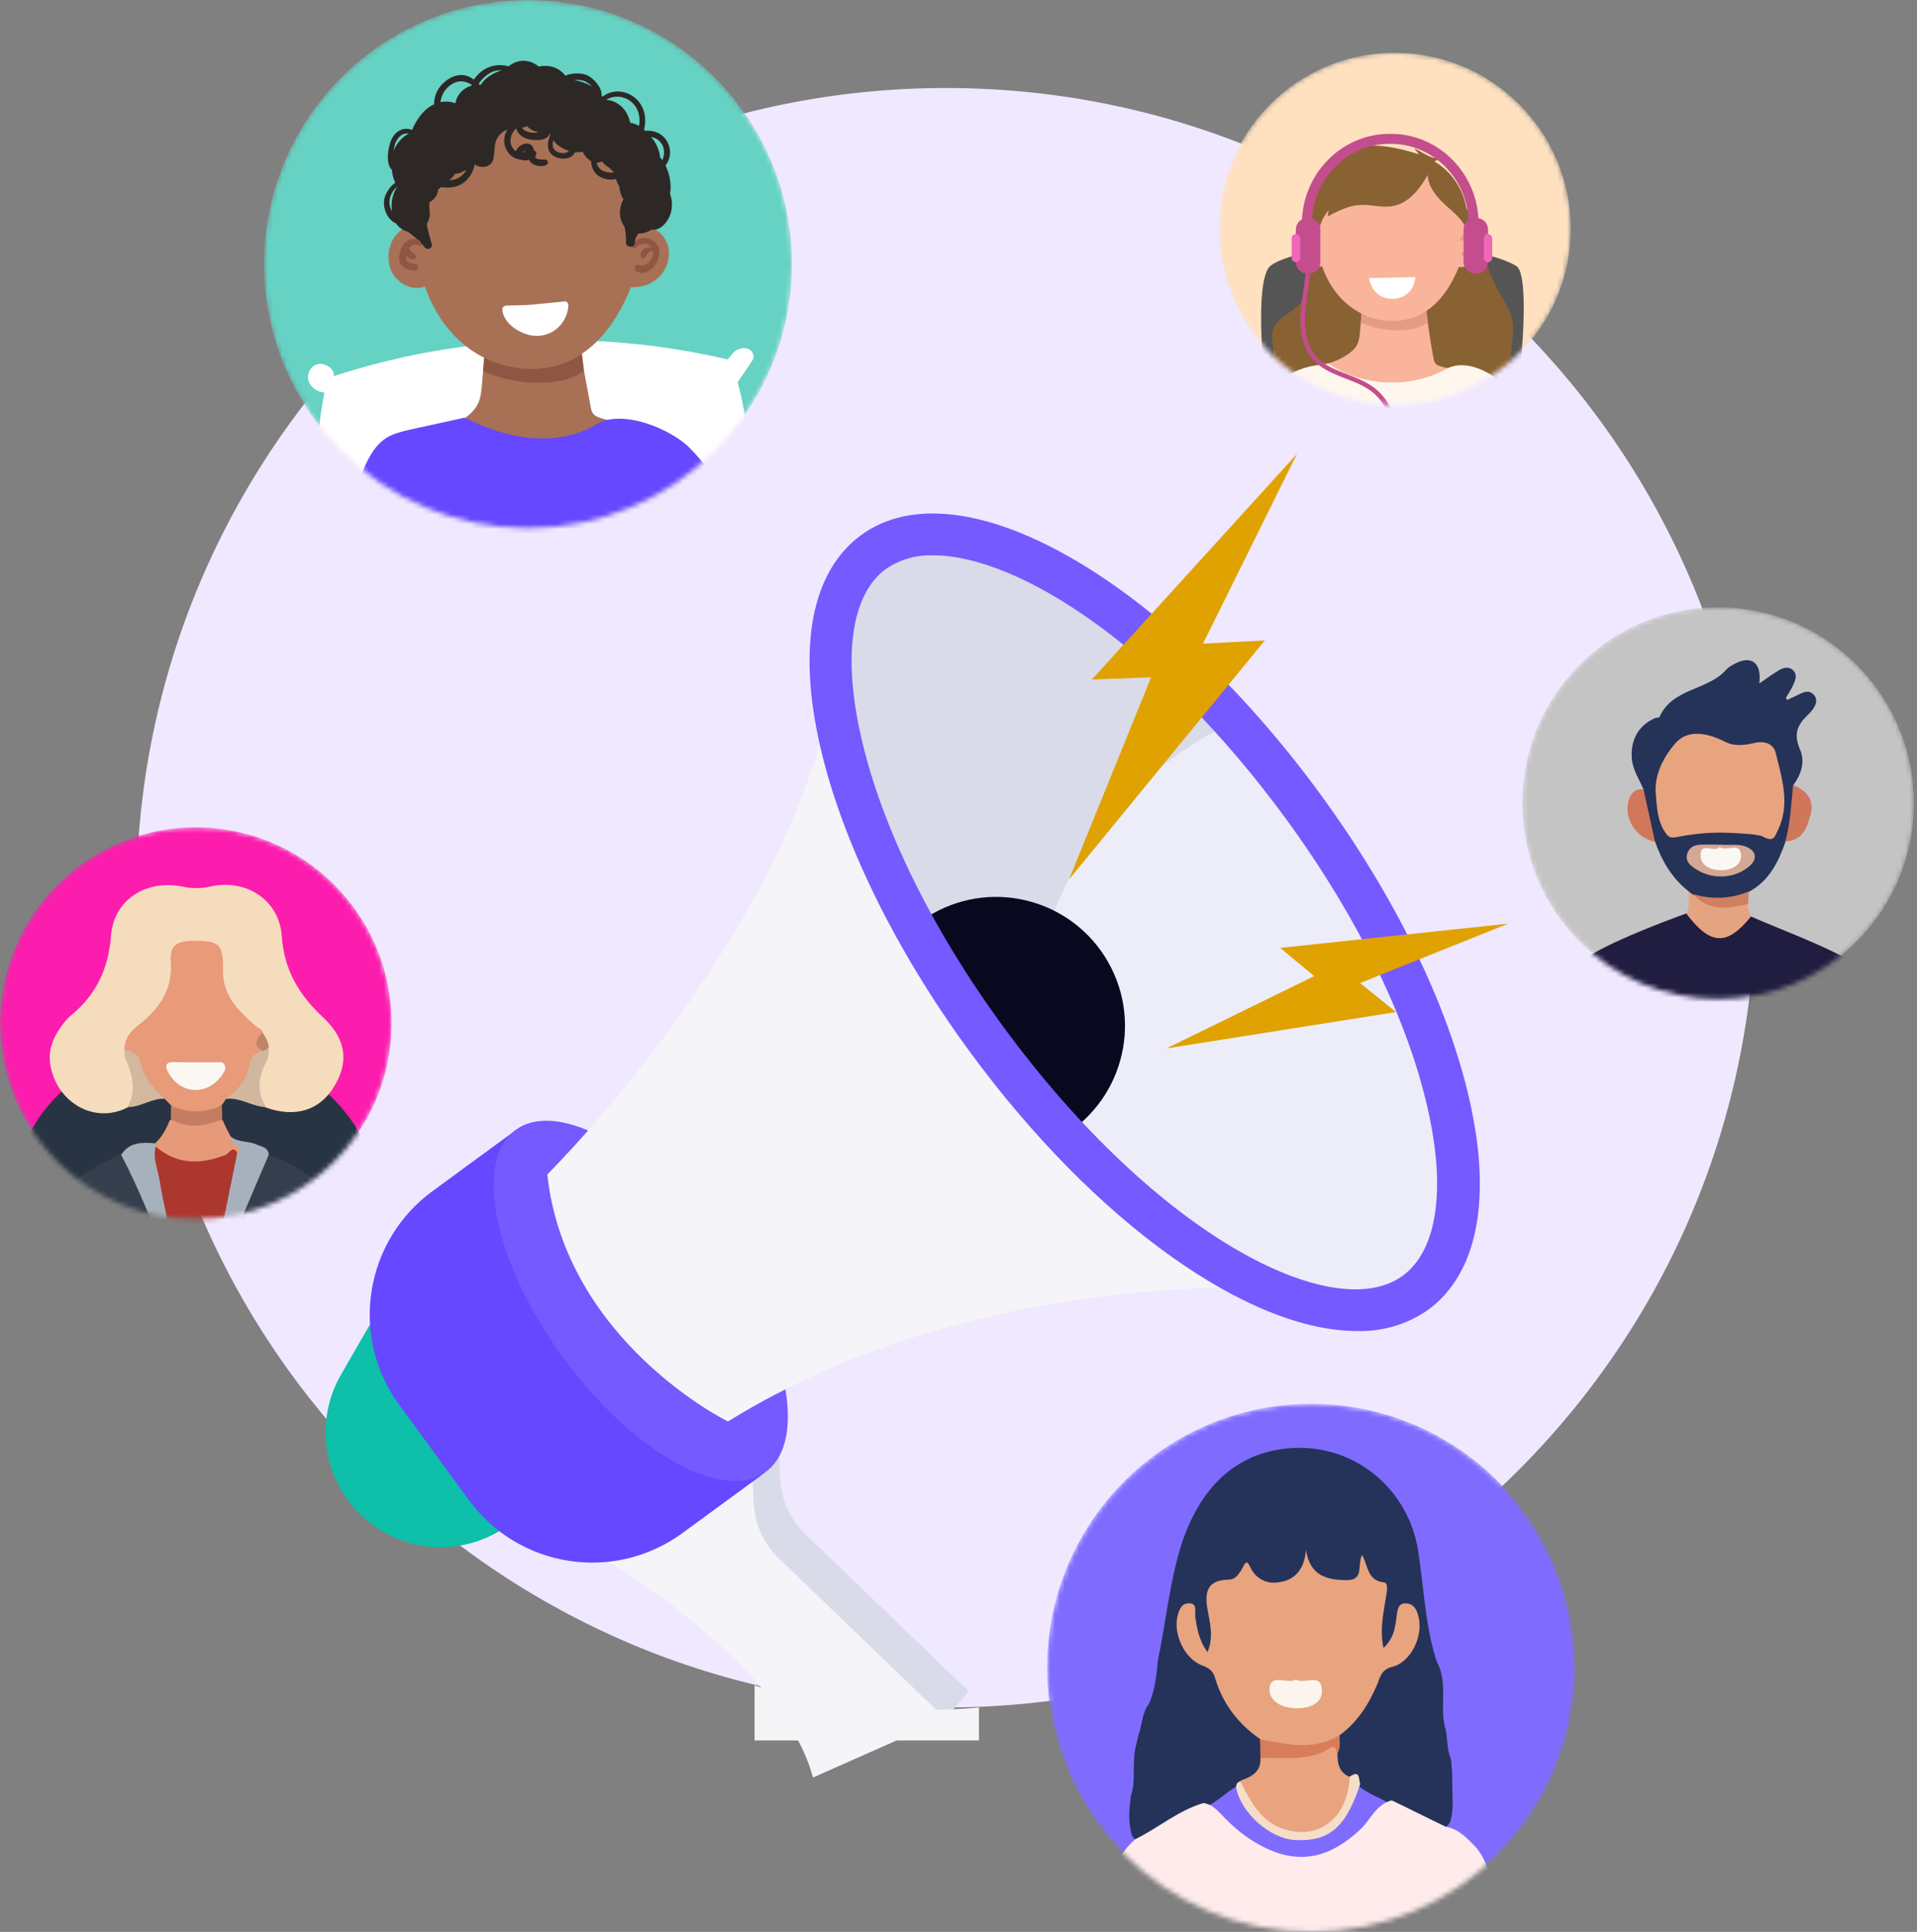 <svg width="397" height="400" viewBox="0 0 397 400" fill="none" xmlns="http://www.w3.org/2000/svg">
    <rect x="0" y="0" width="397" height="400" fill="#808080" stroke="none"/>
    <path d="M28.246 185.877C28.246 93.284 103.307 18.223 195.9 18.223C288.492 18.223 363.553 93.284 363.553 185.877C363.553 278.47 288.492 353.531 195.9 353.531C103.307 353.531 28.246 278.47 28.246 185.877Z" fill="#F0E8FF"/>
    <path d="M161.569 306.259L160.745 291.048L127.047 315.722C127.047 315.722 167.207 338.09 173.833 363.075L187.286 355.35L195.816 355.863L200.593 350.17L166.822 317.681C163.692 314.673 161.815 310.593 161.569 306.259Z" fill="#D9DBE8"/>
    <path d="M204.241 214.936C173.242 172.582 162.807 127.492 180.934 114.226C199.06 100.96 238.883 124.54 269.882 166.894C300.881 209.249 311.316 254.338 293.19 267.605C275.064 280.871 235.24 257.291 204.241 214.936Z" fill="#ECEDF9"/>
    <path fill-rule="evenodd" clip-rule="evenodd" d="M155.468 187.179C163.216 173.279 169.69 157.923 172.295 142.492C172.295 142.492 172.428 145.87 173.761 151.85C170.085 134.477 172.175 120.636 180.933 114.226C196.367 102.93 227.529 118.346 255.581 149.319C233.83 159.882 203.524 185.868 215.237 247.064C215.237 247.064 179.784 219.96 155.468 187.179Z" fill="#D9DBE8"/>
    <path d="M121.556 320.664C121.556 320.664 161.715 343.05 168.36 368.035L195.816 355.863L161.331 322.696C158.188 319.675 156.31 315.573 156.078 311.219L155.272 296.009L121.556 320.664Z" fill="#F4F4F9"/>
    <path d="M118.939 296.247L111.91 308.419C110.349 311.132 108.269 313.511 105.787 315.419C103.306 317.327 100.472 318.726 97.449 319.537C94.426 320.348 91.273 320.555 88.169 320.145C85.066 319.736 82.075 318.718 79.365 317.15C76.65 315.589 74.269 313.508 72.359 311.025C70.45 308.542 69.049 305.707 68.238 302.681C67.427 299.656 67.221 296.5 67.632 293.395C68.043 290.29 69.064 287.297 70.634 284.587L77.663 272.415L118.939 296.247Z" fill="#0EBFA9"/>
    <path d="M157.505 305.582L141.324 317.424C137.972 319.88 134.168 321.652 130.13 322.637C126.093 323.622 121.901 323.802 117.794 323.166C113.687 322.53 109.746 321.091 106.195 318.931C102.645 316.772 99.555 313.933 97.101 310.579L82.678 290.884C77.723 284.111 75.66 275.648 76.944 267.355C78.228 259.062 82.753 251.618 89.523 246.661L106.784 234.013C114.985 228.009 126.406 238.131 132.41 246.331L155.528 274.209C164.168 286.015 164.332 300.585 157.505 305.582Z" fill="#6548FF"/>
    <path d="M116.631 281.1C102.326 261.555 97.918 240.449 106.785 233.959C115.652 227.469 134.438 238.053 148.743 257.598C163.048 277.144 167.456 298.25 158.589 304.74C149.722 311.23 130.937 300.646 116.631 281.1Z" fill="#745AFF"/>
    <path d="M182.413 224.318C175.828 211.132 181.178 195.104 194.364 188.518C207.55 181.932 223.578 187.283 230.164 200.469C236.749 213.655 231.399 229.683 218.213 236.268C205.027 242.854 188.999 237.504 182.413 224.318Z" fill="#08091F"/>
    <path d="M113.338 243.165C113.338 243.165 163.729 193.231 172.295 142.492C172.295 142.492 174.73 204.012 262.425 266.74C262.425 266.74 201.435 262.951 150.77 294.306C150.806 294.38 117.127 277.814 113.338 243.165Z" fill="#F4F4F9"/>
    <path d="M280.966 275.581C286.248 275.757 291.443 274.215 295.774 271.188C306.043 263.665 309.045 248.052 304.213 227.259C299.692 207.673 288.746 185.36 273.407 164.402C240.459 119.411 198.726 95.872 178.335 110.79C168.067 118.313 165.083 133.908 169.897 154.719C174.437 174.305 185.382 196.617 200.703 217.576C226.951 253.415 258.8 275.581 280.966 275.581ZM193.272 114.981C210.825 114.981 240.112 133.743 266.305 169.527C280.948 189.552 291.381 210.73 295.591 229.199C299.527 246.167 297.66 258.888 290.503 264.141C276.354 274.483 239.691 256.179 207.659 212.414C193.015 192.389 182.582 171.211 178.372 152.743C174.455 135.775 176.304 123.053 183.461 117.8C186.346 115.837 189.784 114.849 193.272 114.981Z" fill="#745AFF"/>
    <path d="M202.734 353.531C183.417 355.353 163.705 351.253 156.264 348.975V360.364H202.734V353.531Z" fill="#F4F3F6"/>
    <mask id="mask0_40_74" style="mask-type:alpha" maskUnits="userSpaceOnUse" x="252" y="10" width="74" height="74">
        <circle cx="288.838" cy="47.38" r="36.447" fill="#D9D9D9"/>
    </mask>
    <g mask="url(#mask0_40_74)">
        <circle cx="288.838" cy="47.38" r="36.447" fill="white"/>
        <circle cx="288.838" cy="47.38" r="36.447" fill="#FF9629" fill-opacity="0.3"/>
        <path d="M263.827 96.793C263.827 96.793 258.313 58.597 263.178 54.98C270.139 49.79 304.019 49.217 313.849 54.98C318.339 56.651 312.551 96.793 312.551 96.793H263.827Z" fill="#565556"/>
        <path d="M272.409 45.375C270.388 47.57 270.513 50.938 270.837 53.907C271.137 56.876 271.411 60.194 269.565 62.514C267.769 64.785 264.226 65.758 263.553 68.577C263.128 70.323 264.051 72.244 263.478 73.966C263.004 75.388 261.607 76.286 260.534 77.359C258.014 79.878 257.191 83.945 258.513 87.238C259.062 88.585 260.11 89.908 261.532 90.007C262.18 90.057 262.829 89.833 263.478 89.658C268.767 88.236 274.33 89.858 279.769 90.507C286.48 91.28 293.291 90.507 300.002 89.733C304.393 89.234 308.759 88.735 313.15 88.211C314.672 88.037 316.443 87.712 317.217 86.39C317.965 85.093 317.391 83.396 316.493 82.174C315.595 80.976 314.373 79.978 313.624 78.656C311.578 74.964 314.023 70.298 313.15 66.157C312.676 63.861 311.229 61.941 310.106 59.895C308.086 56.177 307.137 52.011 305.765 48.019C304.393 44.028 302.447 40.011 299.054 37.516C294.688 34.298 288.576 34.198 283.586 36.294C278.596 38.389 274.605 42.381 271.461 46.797" fill="#896233"/>
        <path d="M301.499 76.211C298.156 79.005 293.79 80.552 289.424 80.477C286.979 80.452 284.559 79.928 282.189 79.279C279.32 78.506 276.401 77.583 274.38 75.388C276.077 75.038 277.698 74.34 279.12 73.367C279.944 72.818 280.692 72.119 281.116 71.246C281.49 70.473 281.565 69.6 281.64 68.751C281.69 68.103 281.765 67.454 281.815 66.78C281.914 65.508 282.039 64.236 282.139 62.963C286.106 63.188 289.898 62.863 293.815 62.29C294.239 62.24 294.713 62.165 295.112 62.34V62.963C295.137 62.739 295.162 62.539 295.187 62.315C295.337 63.786 295.486 65.258 295.686 66.73C296.01 69.25 296.41 71.745 296.884 74.24C296.958 74.589 297.008 74.939 297.233 75.213C297.482 75.562 297.906 75.712 298.306 75.837C299.328 76.211 300.426 76.311 301.499 76.211Z" fill="#F9B49B"/>
        <path d="M295.66 66.755C295.087 67.155 294.463 67.504 293.814 67.728C292.691 68.153 291.519 68.302 290.321 68.377C287.402 68.527 284.483 67.953 281.814 66.78C281.914 65.508 282.039 64.236 282.138 62.963C286.105 63.188 289.897 62.863 293.814 62.29C294.238 62.24 294.712 62.165 295.112 62.34V62.963C295.136 62.739 295.161 62.539 295.186 62.315C295.311 63.812 295.486 65.283 295.66 66.755Z" fill="#E59B85"/>
        <path d="M303.695 46.223C303.52 42.805 302.098 39.387 299.828 36.817C297.233 33.848 293.69 31.877 289.749 31.428C288.302 31.279 286.73 31.304 285.158 31.528C281.59 31.428 278.397 33.2 276.177 35.994C273.707 39.112 272.634 43.279 272.559 47.196C272.409 54.456 275.678 62.215 282.688 65.258C286.081 66.73 290.148 66.93 293.541 65.408C296.934 63.886 299.354 60.942 301.025 57.674C302.847 54.206 303.894 50.165 303.695 46.223Z" fill="#F9B49B"/>
        <path d="M274.179 51.636C274.129 51.611 274.055 51.587 273.98 51.537C273.98 51.312 273.93 51.088 273.855 50.838C273.78 50.688 273.755 50.589 273.73 50.564C273.73 50.589 273.755 50.589 273.755 50.614C273.755 50.589 273.755 50.564 273.73 50.564C274.03 50.589 274.329 50.439 274.529 50.239C275.751 49.142 274.554 47.32 273.331 46.871C271.734 46.322 270.038 47.37 269.339 48.792C268.666 50.14 268.591 51.836 269.314 53.208C270.088 54.68 272.084 55.728 273.73 55.129C275.227 54.605 275.726 52.51 274.179 51.636Z" fill="#F9B49B"/>
        <path d="M307.336 49.84C306.987 48.119 305.265 46.622 303.444 47.096C302.247 47.395 300.276 49.366 301.773 50.464C301.922 50.564 302.047 50.614 302.147 50.639C302.147 50.663 302.147 50.663 302.122 50.688C301.448 50.614 300.75 50.838 300.301 51.287C299.402 52.185 299.577 53.383 300.301 54.306C301.423 55.728 303.743 55.429 305.141 54.605C306.762 53.657 307.71 51.711 307.336 49.84Z" fill="#F9B49B"/>
        <path d="M305.989 49.94C305.54 48.293 303.021 47.844 302.347 49.566C302.247 49.84 302.621 49.965 302.796 49.815C303.22 49.466 303.669 49.142 304.268 49.291C304.567 49.366 304.842 49.566 304.992 49.815C304.667 49.715 304.318 49.765 304.019 49.94C303.669 50.164 303.32 50.614 303.495 51.038C303.594 51.337 303.944 51.362 304.143 51.112C304.293 50.913 304.318 50.713 304.493 50.539C304.667 50.389 304.867 50.314 305.091 50.289C305.116 50.289 305.141 50.264 305.166 50.264C305.166 50.289 305.191 50.314 305.191 50.364C305.266 51.387 304.218 52.584 303.195 52.185C302.696 51.986 302.397 52.759 302.846 53.034C304.592 54.131 306.439 51.537 305.989 49.94Z" fill="#E59B85"/>
        <path d="M271.835 48.693C271.161 48.892 270.712 49.491 270.488 50.14C270.263 50.788 270.114 51.637 270.563 52.235C270.987 52.784 271.735 52.984 272.409 52.984C272.908 52.984 273.057 52.185 272.534 52.086C272.209 52.036 271.885 52.011 271.586 51.861C271.186 51.662 271.186 51.262 271.261 50.888C271.511 51.237 271.885 51.512 272.334 51.412C272.608 51.362 272.658 51.013 272.484 50.813C272.309 50.614 272.06 50.514 271.885 50.314C271.76 50.19 271.685 50.04 271.635 49.89C271.935 49.466 272.409 49.267 273.008 49.541C273.257 49.641 273.532 49.416 273.382 49.167C273.082 48.618 272.409 48.518 271.835 48.693Z" fill="#E59B85"/>
        <path d="M303.769 47.595C304.168 44.826 303.719 41.932 302.522 39.412C301.299 36.892 299.478 34.846 297.058 33.424C297.507 33.175 297.956 32.925 298.405 32.701C297.183 33.025 295.96 32.377 294.862 31.778C294.239 31.428 293.59 31.079 292.966 30.73C292.941 31.004 293.79 31.653 293.765 31.927C290.821 30.979 286.854 29.981 283.785 30.181C280.717 30.381 277.623 31.453 275.403 33.599C275.128 33.848 274.879 34.148 274.829 34.522C274.779 34.896 275.078 35.295 275.428 35.245C272.583 38.439 271.037 42.905 271.236 47.171C271.511 46.921 271.91 46.847 272.259 46.897C272.234 48.044 272.484 49.017 272.983 50.04C272.833 47.695 273.631 45.3 275.153 43.504C275.078 43.928 275.028 44.377 274.954 44.801C277.074 43.703 279.295 42.555 281.69 42.431C283.985 42.306 286.28 43.104 288.525 42.655C290.147 42.356 291.594 41.408 292.767 40.235C293.939 39.063 294.837 37.666 295.661 36.243C295.81 38.663 297.382 40.634 299.154 42.281C300.95 43.928 302.871 45.35 303.769 47.595Z" fill="#896233"/>
        <path d="M271.087 56.651H270.712C269.415 56.651 268.367 55.604 268.367 54.306V47.495C268.367 46.198 269.415 45.15 270.712 45.15H271.087C272.384 45.15 273.432 46.198 273.432 47.495V54.306C273.432 55.604 272.384 56.651 271.087 56.651Z" fill="#C44D8E"/>
        <path d="M268.367 54.281C267.893 54.281 267.494 53.882 267.494 53.408V49.341C267.494 48.867 267.893 48.468 268.367 48.468C268.841 48.468 269.241 48.867 269.241 49.341V53.408C269.241 53.882 268.866 54.281 268.367 54.281Z" fill="#F266BA"/>
        <path d="M305.441 56.651H305.815C307.112 56.651 308.16 55.604 308.16 54.306V47.495C308.16 46.198 307.112 45.15 305.815 45.15H305.441C304.143 45.15 303.095 46.198 303.095 47.495V54.306C303.095 55.604 304.168 56.651 305.441 56.651Z" fill="#C44D8E"/>
        <path d="M308.16 54.281C308.634 54.281 309.033 53.882 309.033 53.408V49.341C309.033 48.867 308.634 48.468 308.16 48.468C307.686 48.468 307.287 48.867 307.287 49.341V53.408C307.287 53.882 307.686 54.281 308.16 54.281Z" fill="#F266BA"/>
        <path d="M306.214 46.347H304.143C304.143 37.216 296.908 29.782 288.052 29.782H287.777C278.896 29.782 271.685 37.216 271.685 46.347H269.615C269.615 36.069 277.773 27.711 287.802 27.711H288.077C298.056 27.711 306.214 36.069 306.214 46.347Z" fill="#C44D8E"/>
        <path d="M293.116 57.375C289.923 57.45 286.704 57.525 283.511 57.575C283.76 59.171 284.683 60.693 286.13 61.392C287.577 62.09 289.374 62.04 290.796 61.267C292.218 60.468 292.966 58.972 293.116 57.375Z" fill="white"/>
        <path d="M259.062 98.34C260.284 94.772 260.534 90.93 261.382 87.238C262.23 83.546 263.827 79.778 266.97 77.658C269.34 76.061 272.259 75.587 275.104 75.313C282.289 80.053 291.994 80.527 299.553 76.385C303.22 74.365 308.085 76.66 311.254 79.404C313.848 81.65 315.495 84.793 316.743 87.987C318.14 91.529 319.113 95.247 319.637 99.014" fill="white"/>
        <path d="M259.062 98.34C260.284 94.772 260.534 90.93 261.382 87.238C262.23 83.546 263.827 79.778 266.97 77.658C269.34 76.061 272.259 75.587 275.104 75.313C282.289 80.053 291.994 80.527 299.553 76.385C303.22 74.365 308.085 76.66 311.254 79.404C313.848 81.65 315.495 84.793 316.743 87.987C318.14 91.529 319.113 95.247 319.637 99.014" fill="#FF9629" fill-opacity="0.08"/>
        <path d="M270.888 55.903C270.713 59.071 269.94 62.165 269.79 65.308C269.64 68.477 270.189 71.845 272.31 74.19C275.304 77.508 280.418 77.858 284.06 80.477C286.381 82.149 288.002 84.768 288.451 87.612C288.9 90.432 288.177 93.425 286.505 95.746" stroke="#C44D8E" stroke-width="0.938" stroke-miterlimit="10"/>
    </g>
    <mask id="mask1_40_74" style="mask-type:alpha" maskUnits="userSpaceOnUse" x="54" y="0" width="111" height="110">
        <circle cx="109.339" cy="54.67" r="54.67" fill="#D9D9D9"/>
    </mask>
    <g mask="url(#mask1_40_74)">
        <circle cx="109.339" cy="54.67" r="54.67" fill="#65D2C3"/>
        <path d="M151.076 119.669C155.698 106.743 156.412 92.389 152.767 79.162C153.782 77.584 154.909 76.081 155.886 74.503C156.337 73.751 155.886 72.699 155.097 72.286C154.308 71.91 153.369 72.061 152.58 72.474C151.828 72.887 151.264 73.789 150.701 74.428C123.872 68.115 95.315 69.318 69.087 77.885C69.463 76.457 67.359 75.104 65.893 75.367C64.428 75.63 63.488 77.321 63.864 78.749C64.24 80.177 65.668 81.191 67.171 81.267C64.841 93.554 64.879 106.292 67.509 118.541C69.162 118.729 70.74 119.067 72.394 119.255C98.246 122.111 124.661 120.833 150.663 121.134C150.776 120.646 150.926 120.157 151.076 119.669Z" fill="white"/>
        <path d="M129.263 87.131C124.228 91.34 118.086 97.574 111.511 97.462C107.828 97.424 104.184 96.635 100.614 95.658C96.293 94.493 91.896 93.103 88.853 89.796C91.408 89.27 93.85 88.218 95.992 86.753C97.232 85.926 98.359 84.874 98.998 83.559C99.562 82.394 99.674 81.079 99.787 79.801C99.862 78.824 99.975 77.847 100.05 76.833C100.201 74.916 100.388 73 100.539 71.084C106.513 71.422 112.225 70.933 118.124 70.069C118.763 69.994 119.477 69.881 120.078 70.144V71.084C120.115 70.746 120.153 70.445 120.191 70.107C120.416 72.324 120.642 74.541 120.942 76.757L122.312 84.163C122.425 84.689 122.5 85.215 122.838 85.628C123.214 86.154 123.852 86.38 124.454 86.568C125.994 87.094 127.648 87.281 129.263 87.131Z" fill="#A87156"/>
        <path d="M120.903 76.795C120.038 77.396 119.099 77.922 118.122 78.26C116.431 78.899 114.665 79.125 112.862 79.237C108.465 79.463 104.069 78.599 100.048 76.833C100.199 74.916 100.387 73 100.537 71.084C106.511 71.422 112.223 70.933 118.122 70.069C118.761 69.994 119.475 69.881 120.076 70.144V71.084C120.114 70.746 120.151 70.445 120.189 70.107C120.377 72.361 120.64 74.578 120.903 76.795Z" fill="#8E5742"/>
        <path d="M133.002 45.871C132.739 40.723 130.598 35.575 127.178 31.705C123.27 27.233 117.935 24.265 111.998 23.588C109.818 23.363 107.451 23.401 105.084 23.739C99.711 23.588 94.901 26.256 91.557 30.465C87.837 35.162 86.221 41.437 86.108 47.336C85.921 58.308 90.843 69.994 101.364 74.578C106.474 76.795 112.599 77.096 117.709 74.804C122.82 72.511 126.464 68.078 128.982 63.155C131.725 57.895 133.303 51.807 133.002 45.871Z" fill="#A87156"/>
        <path d="M89.115 51.958C90.806 50.229 89.265 47.599 87.274 46.923C84.907 46.096 82.314 47.674 81.262 49.816C80.247 51.845 80.135 54.4 81.224 56.467C82.389 58.684 85.395 60.262 87.838 59.36C90.055 58.533 90.806 55.377 88.514 54.1C87.988 53.799 87.537 53.649 86.973 53.498C86.823 53.461 86.56 53.461 86.447 53.348C86.673 53.574 86.485 53.01 86.485 52.897C86.485 52.597 86.635 52.033 86.785 51.883C86.785 51.883 86.973 52.071 86.673 51.958C86.861 52.033 87.011 52.183 87.199 52.258C87.838 52.522 88.589 52.522 89.115 51.958Z" fill="#A87156"/>
        <path d="M84.642 51.357C84.492 52.108 84.417 52.897 84.605 53.649C84.793 54.513 85.394 55.49 86.333 55.603C87.235 55.753 87.836 55.377 88.212 54.55C88.475 53.949 88.287 53.235 88.024 52.634C87.911 52.371 87.911 52.334 87.986 52.521C87.949 52.409 87.911 52.296 87.874 52.183C87.836 52.071 87.836 51.958 87.799 51.845C87.836 51.995 87.836 51.958 87.799 51.77C87.761 50.981 87.235 50.304 86.408 50.192C85.657 50.117 84.793 50.568 84.642 51.357Z" fill="#A87156"/>
        <path d="M130.11 52.259C130.598 52.522 131.049 52.597 131.575 52.484C131.951 52.409 132.289 52.033 132.627 52.033C132.289 52.033 132.515 51.845 132.778 52.146C132.59 51.958 132.89 51.808 132.665 52.071C132.477 52.334 132.477 52.672 132.252 52.822C131.989 53.048 131.876 52.897 131.65 53.123C131.876 53.123 131.801 53.123 131.387 53.123C131.726 53.16 132.064 53.273 132.364 53.461C131.275 52.146 128.983 52.334 127.855 53.461C126.54 54.776 126.766 56.617 127.855 57.97C129.546 60.112 133.041 59.661 135.107 58.421C137.55 56.993 138.978 54.062 138.414 51.244C137.888 48.651 135.333 46.434 132.59 47.111C131.087 47.599 127.63 50.793 130.11 52.259Z" fill="#A87156"/>
        <path d="M131.051 51.507C130.788 52.334 130.262 53.273 130.637 54.175C130.825 54.588 131.013 55.002 131.426 55.227C131.802 55.415 132.328 55.565 132.779 55.415C133.23 55.227 133.606 55.039 133.906 54.663C134.132 54.363 134.32 54.062 134.432 53.686C134.545 53.311 134.658 52.935 134.771 52.559C134.996 51.582 134.47 50.455 133.418 50.192C132.366 49.929 131.389 50.492 131.051 51.507Z" fill="#A87156"/>
        <path d="M136.459 51.469C135.783 48.989 131.988 48.313 130.973 50.906C130.823 51.319 131.387 51.507 131.65 51.282C132.288 50.756 132.965 50.267 133.866 50.492C134.317 50.605 134.731 50.906 134.956 51.282C134.468 51.131 133.942 51.206 133.491 51.469C132.965 51.808 132.439 52.484 132.702 53.123C132.852 53.574 133.378 53.611 133.679 53.236C133.904 52.935 133.942 52.634 134.205 52.371C134.468 52.146 134.768 52.033 135.106 51.995C135.144 51.995 135.182 51.958 135.219 51.958C135.219 51.995 135.257 52.033 135.257 52.108C135.37 53.649 133.791 55.453 132.251 54.851C131.499 54.551 131.048 55.715 131.725 56.129C134.355 57.782 137.136 53.874 136.459 51.469Z" fill="#8E5742"/>
        <path d="M85.018 49.553C84.004 49.854 83.327 50.755 82.989 51.732C82.651 52.709 82.425 53.987 83.102 54.889C83.74 55.715 84.868 56.016 85.882 56.016C86.634 56.016 86.859 54.814 86.07 54.663C85.582 54.588 85.093 54.551 84.642 54.325C84.041 54.025 84.041 53.423 84.154 52.86C84.529 53.386 85.093 53.799 85.769 53.649C86.183 53.574 86.258 53.048 85.995 52.747C85.732 52.446 85.356 52.296 85.093 51.995C84.905 51.808 84.793 51.582 84.717 51.357C85.168 50.718 85.882 50.417 86.784 50.831C87.16 50.981 87.573 50.643 87.348 50.267C86.897 49.478 85.882 49.328 85.018 49.553Z" fill="#8E5742"/>
        <path d="M116.919 62.404C114.364 62.704 111.809 62.892 109.254 63.155C107.789 63.193 106.323 63.23 104.858 63.268C104.444 63.268 103.993 63.644 104.031 64.094C104.256 67.326 108.54 69.731 111.509 69.543C114.928 69.355 117.558 66.575 117.708 63.193C117.708 62.779 117.333 62.328 116.919 62.404Z" fill="white"/>
        <path d="M138.751 40.122C139.089 38.431 138.751 36.402 138.075 34.824C138 34.636 137.925 34.448 137.812 34.26C139.089 32.719 139.052 30.352 137.812 28.774C136.797 27.459 135.182 26.933 133.641 27.083C133.566 27.008 133.453 26.933 133.378 26.858C134.092 24.077 133.228 20.996 130.447 19.568C128.531 18.553 126.351 18.816 124.773 20.019C124.698 19.944 124.66 19.831 124.585 19.756C124.698 18.14 122.97 16.224 121.617 15.585C120.414 15.059 118.498 15.059 117.07 15.66C116.394 14.758 115.417 14.082 114.177 13.781C113.388 13.593 112.486 13.593 111.584 13.781C111.472 13.706 111.396 13.631 111.284 13.556C109.179 12.053 106.962 12.429 105.309 13.744C103.468 13.18 101.401 13.518 99.748 14.758C99.147 15.209 98.583 15.81 98.132 16.487C97.681 16.148 97.155 15.848 96.629 15.698C95.089 15.209 93.435 15.848 92.233 16.825C90.692 18.027 89.866 19.831 89.903 21.597C88.851 22.085 87.912 22.837 87.16 23.814C86.446 24.716 85.77 25.768 85.357 26.895C84.605 26.632 83.816 26.557 83.027 26.895C81.975 27.308 81.261 28.285 80.885 29.337C80.359 30.765 79.833 33.922 81.148 35.162C81.223 36.101 81.486 37.04 81.862 37.83C80.735 38.581 79.833 40.084 79.608 41.099C79.194 43.053 80.171 45.457 82.05 46.284C82.2 46.547 82.388 46.772 82.614 46.96C82.689 47.035 82.764 47.111 82.877 47.186C83.328 47.562 83.854 47.825 84.38 47.937C84.793 48.2 85.169 48.463 85.544 48.801C85.995 49.177 86.334 49.553 86.86 49.779C87.235 50.304 87.611 50.831 88.062 51.319C88.626 51.92 89.64 51.282 89.415 50.53C89.114 49.478 88.814 48.426 88.551 47.336C88.475 46.998 88.438 46.66 88.4 46.284C88.475 46.209 88.513 46.096 88.588 45.983C89.377 44.518 88.776 43.428 88.926 41.963C88.926 41.925 88.926 41.925 88.926 41.888C89.903 41.362 90.655 40.422 90.73 39.257C90.955 39.069 91.143 38.919 91.369 38.731C92.609 38.957 94.037 38.806 94.863 38.468C96.78 37.679 97.944 35.951 98.32 34.034C99.598 35.011 101.89 34.673 102.19 32.832C102.566 31.066 102.153 29.563 103.355 28.06C103.844 27.459 104.445 27.083 105.084 26.82C104.783 27.308 104.595 27.834 104.483 28.36C104.069 30.502 105.572 32.832 107.676 33.02C108.315 33.245 108.992 33.283 109.593 33.095C110.081 34.222 111.885 34.748 113.162 34.147C113.726 33.884 113.425 33.02 112.862 33.02C112.373 33.02 110.344 33.17 110.983 32.118C111.246 31.63 110.945 31.216 110.532 31.141C110.57 30.84 110.457 30.54 110.232 30.277C109.518 29.375 108.278 29.676 107.526 30.352C107.226 30.615 106.962 30.953 106.812 31.291C106.136 30.84 105.76 30.014 105.722 29.187C105.722 28.21 106.173 27.271 106.887 26.557C107.188 27.759 108.315 28.586 109.555 28.849C110.795 29.112 113.501 29.225 113.839 27.609C113.839 27.609 113.839 27.609 113.839 27.571C113.876 27.684 113.914 27.834 113.951 27.947V27.985C113.463 29.187 113.125 30.69 114.064 31.78C114.853 32.719 116.356 33.02 117.521 32.757C118.198 32.606 118.836 32.118 119.099 31.517C119.625 31.554 120.114 31.517 120.602 31.442C120.64 31.442 120.677 31.479 120.715 31.479C121.016 32.193 121.542 32.794 122.256 33.283C122.331 33.321 122.368 33.358 122.444 33.396C122.406 34.448 122.932 35.613 123.684 36.214C124.435 36.815 125.412 37.153 126.351 37.191C126.69 37.191 127.14 37.153 127.516 37.04C127.704 37.566 127.93 38.093 128.268 38.581C128.305 39.558 128.606 40.497 129.132 41.286L129.094 41.324C128.117 43.09 128.117 45.382 129.32 46.885C129.545 48.012 129.696 49.177 129.62 50.267C129.583 50.718 129.883 50.943 130.222 50.981C130.673 51.282 131.424 51.056 131.462 50.38C131.462 50.079 131.499 49.779 131.574 49.478C131.762 49.065 131.95 48.689 132.176 48.351C133.152 48.388 134.129 48.05 135.031 47.524C136.422 47.787 137.699 46.585 138.413 45.307C139.277 43.729 139.39 41.812 138.751 40.122ZM108.39 31.404C109.067 31.141 108.841 31.479 108.315 31.554C108.24 31.517 108.278 31.479 108.39 31.404ZM136.91 29.601C137.699 30.69 137.662 32.005 137.173 33.17C137.023 32.982 136.872 32.757 136.722 32.606C136.534 31.028 135.858 29.488 134.881 28.436C134.843 28.398 134.843 28.398 134.806 28.36C135.595 28.473 136.384 28.887 136.91 29.601ZM130.071 20.62C132.063 21.785 132.739 24.002 132.326 26.068C131.988 25.881 131.612 25.693 131.236 25.58C131.011 25.505 130.748 25.467 130.522 25.43C130.372 24.716 130.109 24.039 129.771 23.401C128.869 21.822 127.253 20.77 125.525 20.658C126.802 19.869 128.568 19.756 130.071 20.62ZM120.903 16.75C121.429 16.938 122.105 17.389 122.669 17.952C122.556 17.877 122.444 17.839 122.368 17.764C121.316 17.201 120.151 16.787 118.949 16.562C119.625 16.487 120.339 16.562 120.903 16.75ZM102.04 14.833C102.641 14.608 103.243 14.533 103.881 14.533C102.266 15.096 100.462 16.036 99.598 17.539C99.523 17.539 99.447 17.539 99.335 17.576C99.26 17.501 99.184 17.426 99.147 17.351C99.786 16.261 101.138 15.172 102.04 14.833ZM93.285 17.614C94.863 16.487 96.366 16.712 97.681 17.539C97.644 17.614 97.644 17.689 97.606 17.764C95.878 18.215 94.6 19.681 94.3 21.372C93.698 21.184 93.06 21.033 92.458 21.033C92.045 21.033 91.632 21.071 91.218 21.146C91.369 19.793 92.083 18.478 93.285 17.614ZM83.14 27.985C83.628 27.647 84.154 27.609 84.68 27.647C83.403 28.323 82.313 29.45 81.712 30.803C81.637 30.953 81.599 31.104 81.524 31.291C81.599 30.69 81.712 30.127 81.825 29.751C82.088 29.075 82.501 28.398 83.14 27.985ZM80.66 41.737C80.66 41.023 80.96 40.272 81.336 39.671C81.524 39.37 81.862 38.957 82.275 38.619C81.937 39.145 81.674 39.671 81.486 40.272C81.111 41.362 80.998 42.602 81.186 43.766C80.848 43.203 80.622 42.526 80.66 41.737ZM95.089 36.74C94.487 37.116 93.773 37.303 93.06 37.341C93.51 36.965 93.886 36.514 94.224 35.988C94.262 35.988 94.3 35.988 94.337 35.951C94.826 35.988 95.352 35.838 95.803 35.537C96.103 35.425 96.366 35.312 96.592 35.199C96.216 35.838 95.728 36.364 95.089 36.74ZM110.758 27.496C109.743 27.534 108.578 27.233 108.052 26.369C108.127 26.369 108.202 26.369 108.315 26.369C108.653 26.369 108.916 26.256 109.142 26.106C109.255 26.219 109.33 26.331 109.48 26.444C110.044 26.933 110.758 27.233 111.509 27.384C111.246 27.459 110.983 27.496 110.758 27.496ZM114.891 31.104C114.402 30.578 114.402 29.826 114.515 29.187C114.515 29.15 114.515 29.112 114.553 29.037C115.304 30.051 116.544 30.84 117.822 31.254C117.221 31.968 115.53 31.742 114.891 31.104ZM124.848 35.349C124.285 35.087 123.834 34.598 123.646 33.997C123.608 33.884 123.608 33.771 123.608 33.659C123.947 33.659 124.322 33.584 124.66 33.433C125.074 33.959 125.562 34.41 126.163 34.711C126.351 34.936 126.539 35.124 126.765 35.312C126.915 35.425 127.028 35.537 127.178 35.65C127.028 35.688 126.877 35.725 126.727 35.725C126.088 35.763 125.412 35.65 124.848 35.349Z" fill="#2D2826"/>
        <path d="M154.758 116.25C153.406 107.419 149.122 99.04 142.772 92.69C138.902 88.82 128.869 84.611 123.533 87.843C119.475 90.323 114.515 91.112 109.781 90.661C105.046 90.21 100.462 88.594 96.178 86.49C92.496 87.317 88.701 88.106 85.019 88.932C83.328 89.308 81.637 89.721 80.134 90.586C77.316 92.352 75.85 95.621 74.685 98.739C72.13 105.428 70.139 112.342 68.673 119.368C96.103 123.915 127.892 124.704 155.51 121.548C156.675 121.435 154.42 120.007 155.36 119.368C155.172 119.105 155.021 116.513 154.758 116.25Z" fill="#6548FF"/>
        <path d="M85.729 105.127C84.264 109.298 82.911 113.281 82.122 117.64C81.371 121.923 80.995 126.169 81.371 130.528C81.596 133.121 85.241 133.158 85.429 130.528C86.068 122.149 85.767 113.619 86.819 105.277C86.932 104.639 85.955 104.564 85.729 105.127Z" fill="#533F91"/>
    </g>
    <mask id="mask2_40_74" style="mask-type:alpha" maskUnits="userSpaceOnUse" x="315" y="125" width="82" height="82">
        <circle cx="355.809" cy="166.287" r="40.547" fill="#D9D9D9"/>
    </mask>
    <g mask="url(#mask2_40_74)">
        <circle cx="355.809" cy="166.287" r="40.547" fill="#C4C4C4"/>
        <path d="M349.739 184.579C346.273 181.87 344.166 178.281 342.739 174.218C340.157 171.035 339.885 167.31 340.361 163.45C339.545 161.486 338.322 159.725 337.982 157.49C337.507 153.562 339.138 150.244 342.739 148.686C343.011 148.551 343.623 148.618 343.691 148.415C346.341 142.455 353.612 142.997 357.418 138.731C358.097 137.986 359.049 137.512 359.932 137.105C362.99 135.819 364.825 137.512 364.349 141.507C365.708 140.559 366.932 139.679 368.155 138.934C369.106 138.324 370.329 137.85 371.281 138.731C372.3 139.679 371.824 140.83 371.349 141.846C370.941 142.794 370.329 143.607 369.854 144.487C370.125 145.232 370.533 144.69 370.873 144.555C372.504 144.013 374.339 142.185 375.766 144.013C376.853 145.503 375.222 147.264 374.067 148.347C371.96 150.447 371.553 152.343 372.776 155.187C373.863 157.693 373.048 160.267 371.417 162.502C372.028 166.565 372.64 170.628 369.786 174.218C368.291 178.484 366.388 182.412 362.175 184.647C358.709 187.83 354.903 187.017 351.03 185.731C350.486 185.46 350.214 184.918 349.739 184.579Z" fill="#253359"/>
        <path d="M383.806 199.432C382.786 199.906 373.727 208.897 372.572 208.897C361.155 208.897 349.738 208.897 338.322 208.829C337.303 208.829 327.756 200.38 327.008 199.432C330.949 195.911 344.574 190.81 349.263 189.117C350.35 188.981 350.826 189.93 351.437 190.539C354.971 193.993 357.146 194.061 360.747 190.878C361.359 190.336 361.835 189.659 362.718 189.794C366.999 191.758 379.864 196.52 383.806 199.432Z" fill="#201D40"/>
        <path d="M362.649 189.726C357.62 195.957 354.222 195.754 349.194 189.117C350.077 187.695 349.669 186.137 349.737 184.647C350.009 184.85 350.281 184.986 350.553 185.189C353.067 186.882 355.853 187.153 358.775 186.95C359.863 186.882 360.95 186.408 361.969 187.22C362.105 188.033 362.037 188.981 362.649 189.726Z" fill="#E4A482"/>
        <path d="M369.717 174.218C370.804 170.425 370.94 166.429 371.348 162.501C374.134 163.72 375.901 165.617 374.882 168.935C374.134 171.576 373.183 174.082 369.717 174.218Z" fill="#D0765A"/>
        <path d="M340.36 163.45C341.176 167.039 341.923 170.628 342.739 174.285C338.865 173.54 336.283 169.545 337.234 165.888C337.71 164.262 338.593 163.247 340.36 163.45Z" fill="#D1785A"/>
        <path d="M362.037 187.153C357.96 188.101 353.883 188.846 350.621 185.121C354.494 186.272 358.368 186.137 362.173 184.579C362.105 185.527 362.037 186.34 362.037 187.153Z" fill="#D07F61"/>
        <path d="M342.875 164.059C342.671 160.064 344.71 156.474 346.952 153.901C349.603 150.853 353.748 151.801 357.35 153.63C359.388 154.646 361.563 154.239 363.669 153.765C365.708 153.359 367.339 154.172 367.747 155.932C369.038 161.215 370.805 166.565 368.154 171.983C367.543 173.134 367.394 174.493 365.047 173.202C364.498 172.884 362.501 172.701 362.182 172.677C355.97 172.203 352.932 172.254 347.088 173.337C345.865 173.541 345.525 173.27 344.982 172.525C343.147 169.951 343.147 166.971 342.875 164.059Z" fill="#E8A47F"/>
        <path d="M356.398 174.895C358.096 175.03 359.795 174.692 361.426 175.234C363.805 176.114 364.077 177.943 362.106 179.5C358.98 182.006 354.427 182.141 351.029 179.839C349.942 179.094 348.99 178.281 349.398 176.791C349.806 175.437 350.961 174.895 352.252 174.895C353.679 174.827 355.038 174.895 356.398 174.895Z" fill="#D4A895"/>
        <path d="M356.125 175.369C357.62 176.452 360.406 174.15 360.542 177.062C360.678 179.229 358.435 180.177 356.465 180.177C354.29 180.177 352.047 179.229 352.183 176.859C352.319 174.285 355.038 176.656 356.125 175.369Z" fill="#FBF8F3"/>
    </g>
    <mask id="mask3_40_74" style="mask-type:alpha" maskUnits="userSpaceOnUse" x="216" y="290" width="111" height="110">
        <circle cx="271.526" cy="345.33" r="54.67" fill="#D9D9D9"/>
    </mask>
    <g mask="url(#mask3_40_74)">
        <circle cx="271.526" cy="345.33" r="54.67" fill="#7F6CFF"/>
        <path d="M237.889 352.84C239.211 350.008 239.494 346.892 239.777 343.871C241.477 335.752 242.232 327.35 244.781 319.42C249.029 306.864 257.053 300.161 268.381 299.783C281.031 299.406 291.699 308.563 293.681 321.025C294.909 328.766 295.097 336.602 297.552 344.06C300.006 348.497 298.024 353.406 299.345 357.938C299.817 359.826 299.629 361.903 300.289 363.697C300.478 364.169 300.573 364.641 300.573 365.207C300.762 366.718 300.762 368.228 300.762 369.833C300.762 372.382 301.139 375.025 300.195 377.48C298.59 379.651 296.891 378.33 295.286 377.48C292.832 376.158 290.377 374.837 287.923 373.515C285.751 372.193 283.391 371.438 281.409 369.833C280.748 369.172 281.22 366.906 279.143 368.039C276.783 367.19 275.839 365.396 276.122 362.941C276.5 361.525 276.594 360.109 277.066 358.787C279.899 354.917 283.203 351.235 284.807 346.515C285.374 344.721 287.168 344.154 288.678 343.21C292.171 341.039 292.926 338.301 291.416 333.864C289.622 335.375 290.094 337.735 289.056 339.34C288.489 340.284 287.923 341.417 286.601 341.133C285.563 340.85 285.468 339.812 285.185 338.868C285.091 338.584 285.091 338.207 285.091 337.924C285.091 333.203 286.696 328.294 282.259 325.084C282.07 326.878 280.465 328.2 278.105 328.011C274.801 327.728 271.308 327.539 270.458 322.63C270.081 327.633 266.777 327.822 263.567 328.294C262.34 328.294 261.112 328.2 260.074 327.633C259.508 327.161 259.13 326.595 258.941 325.934C258.658 325.273 259.036 324.518 258.469 323.952C258.28 324.612 257.997 325.273 257.714 325.934C257.431 326.312 257.242 326.878 256.864 326.973C250.445 328.2 251.483 333.015 251.861 337.546C251.861 338.018 251.955 338.49 252.05 338.962C252.144 340.284 252.05 341.7 250.634 342.078C248.746 342.644 248.368 340.85 247.707 339.717C246.858 338.207 247.046 336.319 245.63 334.242C244.875 338.396 245.914 341.322 248.934 343.116C251.295 344.438 252.899 346.231 253.56 348.78C254.882 353.595 259.224 356.144 261.679 360.109C261.962 361.242 262.056 362.469 261.962 363.697C261.868 366.34 260.64 368.322 257.997 369.078C254.599 370.022 252.522 373.137 249.218 374.27C245.63 375.875 242.421 378.046 238.928 379.84C237.606 380.595 236.096 382.295 234.491 380.218C233.547 377.385 233.83 374.648 234.208 371.816C235.057 369.361 234.68 366.812 234.868 364.263C234.868 362.469 235.435 360.77 235.812 359.071C236.568 356.994 236.473 354.728 237.889 352.84Z" fill="#25335A"/>
        <path d="M223.825 412.977C223.919 412.127 223.919 411.183 224.013 410.333C224.58 407.784 223.164 404.763 225.713 402.592C227.223 397.966 228.828 393.246 230.244 388.525C231.188 385.41 232.698 382.861 235.153 380.784C239.967 378.424 244.027 374.837 249.219 373.326C251.296 373.609 252.429 375.214 253.75 376.536C255.544 378.33 257.432 379.935 259.603 381.256C267.722 386.26 274.708 385.41 281.788 378.707C283.865 376.725 284.997 373.609 288.207 372.76C291.983 374.553 295.665 376.441 299.441 378.235C302.179 378.707 303.878 380.69 305.672 382.483C306.521 383.522 307.182 384.655 307.654 385.788C308.126 387.015 308.504 388.242 308.976 389.47C310.486 392.774 311.241 396.361 312.374 399.76C312.563 400.421 312.752 401.082 312.941 401.742C313.885 404.952 314.64 408.162 315.395 411.466C315.584 412.221 315.773 412.977 315.773 413.732C317.378 420.435 316.434 427.326 316.622 434.124C316.245 437.334 315.206 440.355 313.224 442.904C311.241 445.169 308.787 446.774 305.86 447.624C303.406 448.379 302.368 449.89 302.462 452.439C302.556 455.837 302.084 459.236 303.123 462.54C303.5 466.788 304.067 470.942 304.539 475.19C304.728 476.701 305.294 478.306 303.784 479.533L303.689 480.005C297.836 477.551 292.078 476.607 285.941 479.156C281.788 480.855 277.256 479.816 272.914 479.911C265.078 480.1 257.243 480.1 249.408 480.1C244.499 478.684 239.401 480.477 234.492 479.156C234.87 472.83 236.569 466.694 236.191 460.369C237.419 456.876 235.719 453.666 235.436 450.267C235.153 447.813 232.51 447.907 230.622 447.341C227.412 446.302 223.258 446.585 222.409 441.865C222.409 437.994 222.597 434.029 222.314 430.159C222.125 427.232 223.541 425.91 226.185 425.344C228.639 424.872 231.188 424.683 233.642 425.061C239.212 426.005 244.782 426.571 250.257 427.704C261.586 428.648 272.82 428.176 283.959 426.194C286.98 426.571 286.886 429.592 287.924 431.386C290.19 435.351 291.039 435.54 293.966 432.33C295.948 430.064 297.459 427.515 299.063 424.966C300.574 422.606 299.819 419.774 297.931 418.075C295.854 416.092 293.871 418.075 292.266 419.491C290.473 421.096 288.962 422.795 287.641 424.778C286.98 425.722 286.225 427.043 284.62 426.005C273.48 427.893 262.341 428.743 251.107 427.704C250.446 427.61 250.068 427.232 249.785 426.571C246.198 417.131 237.985 412.977 228.167 415.431C223.73 416.47 223.73 416.47 223.825 412.977Z" fill="white"/>
        <path d="M223.825 412.977C223.919 412.127 223.919 411.183 224.013 410.333C224.58 407.784 223.164 404.763 225.713 402.592C227.223 397.966 228.828 393.246 230.244 388.525C231.188 385.41 232.698 382.861 235.153 380.784C239.967 378.424 244.027 374.837 249.219 373.326C251.296 373.609 252.429 375.214 253.75 376.536C255.544 378.33 257.432 379.935 259.603 381.256C267.722 386.26 274.708 385.41 281.788 378.707C283.865 376.725 284.997 373.609 288.207 372.76C291.983 374.553 295.665 376.441 299.441 378.235C302.179 378.707 303.878 380.69 305.672 382.483C306.521 383.522 307.182 384.655 307.654 385.788C308.126 387.015 308.504 388.242 308.976 389.47C310.486 392.774 311.241 396.361 312.374 399.76C312.563 400.421 312.752 401.082 312.941 401.742C313.885 404.952 314.64 408.162 315.395 411.466C315.584 412.221 315.773 412.977 315.773 413.732C317.378 420.435 316.434 427.326 316.622 434.124C316.245 437.334 315.206 440.355 313.224 442.904C311.241 445.169 308.787 446.774 305.86 447.624C303.406 448.379 302.368 449.89 302.462 452.439C302.556 455.837 302.084 459.236 303.123 462.54C303.5 466.788 304.067 470.942 304.539 475.19C304.728 476.701 305.294 478.306 303.784 479.533L303.689 480.005C297.836 477.551 292.078 476.607 285.941 479.156C281.788 480.855 277.256 479.816 272.914 479.911C265.078 480.1 257.243 480.1 249.408 480.1C244.499 478.684 239.401 480.477 234.492 479.156C234.87 472.83 236.569 466.694 236.191 460.369C237.419 456.876 235.719 453.666 235.436 450.267C235.153 447.813 232.51 447.907 230.622 447.341C227.412 446.302 223.258 446.585 222.409 441.865C222.409 437.994 222.597 434.029 222.314 430.159C222.125 427.232 223.541 425.91 226.185 425.344C228.639 424.872 231.188 424.683 233.642 425.061C239.212 426.005 244.782 426.571 250.257 427.704C261.586 428.648 272.82 428.176 283.959 426.194C286.98 426.571 286.886 429.592 287.924 431.386C290.19 435.351 291.039 435.54 293.966 432.33C295.948 430.064 297.459 427.515 299.063 424.966C300.574 422.606 299.819 419.774 297.931 418.075C295.854 416.092 293.871 418.075 292.266 419.491C290.473 421.096 288.962 422.795 287.641 424.778C286.98 425.722 286.225 427.043 284.62 426.005C273.48 427.893 262.341 428.743 251.107 427.704C250.446 427.61 250.068 427.232 249.785 426.571C246.198 417.131 237.985 412.977 228.167 415.431C223.73 416.47 223.73 416.47 223.825 412.977Z" fill="#FF0000" fill-opacity="0.08"/>
        <path d="M261.018 360.109C256.487 356.994 253.277 352.84 251.672 347.553C251.295 346.137 250.539 345.382 248.935 344.815C245.347 343.493 242.987 338.395 243.837 334.714C244.12 333.486 244.592 332.07 246.008 331.976C248.085 331.787 247.424 333.675 247.519 334.714C247.896 337.168 248.274 339.623 250.067 342.077C251.389 338.867 250.539 335.941 250.067 333.203C249.407 329.427 250.162 327.161 254.41 327.067C255.732 327.067 256.298 326.217 256.959 325.273C257.808 323.857 258.042 322.551 258.943 324.504C260.245 327.324 262.848 327.689 263.567 327.689C267.532 327.689 270.081 325.556 270.458 320.93C271.308 326.311 274.801 327.161 279.049 327.161C282.542 327.067 281.032 324.046 282.07 321.969C283.392 324.235 283.108 327.256 286.601 327.633C287.734 327.728 287.073 330.182 286.885 331.504C286.413 334.525 285.752 337.546 286.507 341.228C288.773 339.056 288.961 336.791 289.245 334.525C289.433 333.298 289.528 331.881 291.227 331.976C292.737 332.07 293.304 333.109 293.682 334.43C294.909 338.395 292.36 344.06 288.395 345.098C286.129 345.665 285.846 347.081 285.28 348.591C283.58 352.651 281.22 356.521 277.444 359.259C273.951 363.413 266.116 363.791 261.018 360.109Z" fill="#E8A47E"/>
        <path d="M257.055 368.606C259.321 367.851 261.209 366.718 261.02 363.98C262.247 362.658 263.852 362.753 265.362 362.753C268.666 362.658 271.97 362.753 275.086 361.431C276.785 360.676 277.446 361.242 276.974 363.036C276.974 365.207 277.351 367.095 279.617 367.945C282.26 372.571 278.956 375.214 276.219 377.952C273.481 380.69 268.006 381.351 264.418 379.274C260.548 377.102 257.338 374.176 256.677 369.267C256.772 369.078 256.866 368.795 257.055 368.606Z" fill="#E9A37F"/>
        <path d="M281.694 369.361C278.767 378.33 275.274 381.351 268.194 380.973C263.002 380.69 257.054 375.403 256.016 370.211C255.922 369.55 256.205 368.983 256.866 368.795C259.037 373.232 261.397 377.574 266.495 378.896C273.764 380.784 279.145 375.97 279.522 367.851C281.788 366.34 281.316 368.417 281.694 369.361Z" fill="#F5DEC8"/>
        <path d="M276.973 363.036C276.69 362.375 276.501 361.242 275.463 361.903C270.931 364.829 265.928 363.791 261.019 363.98C261.019 362.658 261.019 361.431 260.925 360.109C266.494 361.148 272.064 362.564 277.445 359.26C277.351 360.487 277.728 361.808 276.973 363.036Z" fill="#D77D59"/>
        <path d="M268.383 347.742C270.082 348.875 273.764 346.137 273.764 350.102C273.764 352.746 271.215 353.69 268.571 353.69C265.551 353.69 262.718 352.274 262.907 349.536C263.19 346.42 266.589 348.781 268.383 347.742Z" fill="#FBF5EE"/>
    </g>
    <mask id="mask4_40_74" style="mask-type:alpha" maskUnits="userSpaceOnUse" x="0" y="171" width="82" height="82">
        <circle cx="40.547" cy="211.845" r="40.547" fill="#D9D9D9"/>
    </mask>
    <g mask="url(#mask4_40_74)">
        <circle cx="40.547" cy="211.845" r="40.547" fill="#FC1CAE"/>
        <rect x="2.896" y="218.281" width="75.623" height="71.118" rx="30" fill="#283443"/>
        <path d="M9.654 260.437C9.595 251.069 13.658 244.223 22.263 240.32C23.279 239.899 24.235 239.359 25.191 238.878C26.685 238.818 26.864 240.079 27.282 240.98C29.672 246.625 32.122 252.27 34.572 257.915C34.931 258.695 35.469 259.536 34.632 260.377C26.326 260.437 17.96 260.437 9.654 260.437Z" fill="#343E4D"/>
        <path d="M55.79 239.198C66.497 242.887 71.522 249.55 71.761 260.377C63.447 260.377 55.072 260.377 46.758 260.437C46.04 259.723 46.399 258.95 46.698 258.236C49.151 252.465 51.663 246.635 54.235 240.924C54.534 240.15 54.953 239.496 55.79 239.198Z" fill="#343E4D"/>
        <path d="M44.796 260.437C42 260.437 39.203 260.437 36.406 260.437C35.097 259.72 34.859 258.405 34.68 257.149C33.728 251.411 32.36 245.733 31.467 239.934C31.289 238.918 30.813 237.783 31.943 236.946C34.383 237.304 36.228 239.337 38.846 239.277C41.524 239.217 44.142 239.337 46.641 238.022C47.831 237.364 49.14 237.005 49.557 239.038C48.902 245.733 47.236 252.248 45.986 258.823C45.927 259.6 45.451 260.078 44.796 260.437Z" fill="#AC372E"/>
        <path d="M32.251 237.475C31.595 239.848 32.668 242.043 33.026 244.239C33.919 249.638 35.231 255.038 36.363 260.437C35.767 260.437 35.171 260.378 34.516 260.378C31.476 253.257 28.735 245.959 25.1 239.136C26.768 236.407 29.39 236.525 32.072 236.703C32.43 236.941 32.43 237.178 32.251 237.475Z" fill="#A7B1BC"/>
        <path d="M44.73 260.437C46.173 253.188 47.676 246 49.118 238.751C49.419 237.913 48.938 237.613 48.277 237.194C47.616 236.774 47.014 236.175 47.796 235.337C49.359 236.595 51.403 236.175 53.086 236.954C54.168 237.433 55.491 237.493 55.671 239.051C52.605 246.18 49.599 253.308 46.594 260.437C45.992 260.437 45.391 260.437 44.73 260.437Z" fill="#A7B1BD"/>
        <path d="M26.326 229.345C19.455 232.756 12.106 228.269 10.553 221.149C9.776 217.799 10.851 215.047 12.704 212.474C13.301 211.697 13.899 210.859 14.675 210.261C19.873 206.013 22.442 200.629 22.98 193.808C23.517 186.27 30.269 182.023 37.856 183.578C39.828 183.997 41.74 183.997 43.712 183.518C51 181.963 57.811 186.33 58.349 193.749C58.827 200.868 61.934 206.013 66.952 210.68C71.732 215.167 72.27 219.893 69.223 224.918C66.236 229.944 61.097 231.499 55.003 229.286C52.195 227.252 52.793 224.499 53.45 221.807C53.808 220.312 54.705 218.936 54.705 217.32C54.705 216.124 54.227 215.107 53.51 214.09C52.195 212.773 50.702 211.577 49.387 210.261C46.639 207.569 45.086 204.338 45.205 200.449C45.384 195.244 42.517 194.945 37.976 195.783C36.363 196.082 35.885 197.637 36.004 199.073C36.482 205.056 33.495 209.304 29.074 212.773C27.52 214.03 26.505 215.526 26.445 217.56C26.684 219.654 27.58 221.568 27.939 223.662C28.417 225.875 28.237 227.85 26.326 229.345Z" fill="#F5DCBC"/>
        <path d="M25.744 217.39C25.804 215.249 26.765 213.703 28.508 212.394C32.834 209.064 35.838 205.02 35.358 199.072C35.117 195.86 36.559 194.79 39.984 194.79C45.512 194.79 46.233 195.444 46.173 200.916C46.113 206.09 49.298 209.242 52.783 212.275C53.384 212.811 54.225 212.989 54.465 213.881C53.984 215.19 53.744 216.439 54.706 217.628C53.384 219.115 52.422 220.721 51.821 222.683C51.1 225.181 49.418 226.847 46.774 227.56C46.534 227.917 46.293 228.334 46.053 228.69C42.989 231.545 38.122 231.545 35.237 228.69C34.817 228.274 34.456 227.858 34.036 227.441C31.512 226.549 29.89 224.706 29.108 222.327C28.508 220.304 27.306 218.758 25.744 217.39Z" fill="#E89A79"/>
        <path d="M47.877 235.51C47.398 237.007 50.513 237.067 49.255 238.923C48.297 236.887 47.458 238.803 46.739 239.103C41.586 241.139 36.733 241.199 32.3 237.426C32.24 237.186 32.24 236.887 32.18 236.647C33.678 235.33 34.456 233.593 35.235 231.797C38.83 232.635 42.425 231.917 46.08 231.857C46.619 233.114 47.218 234.312 47.877 235.51Z" fill="#E79A79"/>
        <path d="M46.661 227.551C49.196 225.82 51.128 223.612 51.611 220.508C51.913 218.837 53 218.001 54.449 217.404C54.63 216.867 54.992 216.509 55.596 216.748C55.837 218.061 55.475 219.314 54.871 220.389C53.362 223.433 53.362 226.298 55.052 229.223C52.215 229.163 49.679 227.074 46.661 227.551Z" fill="#D2B79F"/>
        <path d="M25.802 217.316C27.345 217.615 28.71 218.273 29.066 219.888C29.778 223.119 31.796 225.392 34.11 227.486C31.381 227.366 29.125 229.281 26.396 229.221C28.057 226.349 27.642 223.418 26.514 220.427C26.099 219.469 25.565 218.452 25.802 217.316Z" fill="#D3B79F"/>
        <path d="M46.017 231.767C42.497 233.143 38.918 233.889 35.398 231.71C35.398 230.793 35.398 229.818 35.398 228.901C38.918 230.563 42.438 230.449 45.958 228.901C45.958 229.875 46.017 230.85 46.017 231.767Z" fill="#C57D62"/>
        <path d="M55.671 216.93C55.298 217.187 54.863 217.445 54.489 217.638C52.686 216.801 52.623 215.642 54.365 213.776C54.987 214.741 55.609 215.707 55.671 216.93Z" fill="#C08469"/>
        <path d="M40.434 219.951C41.82 219.951 43.265 219.951 44.65 219.951C45.313 219.951 46.156 219.707 46.517 220.5C46.939 221.353 46.337 222.023 45.915 222.693C42.844 226.958 37.303 226.593 34.834 222.023C34.111 220.682 34.291 219.89 35.978 219.89C37.423 219.951 38.929 219.951 40.434 219.951Z" fill="#FBF8F3"/>
    </g>
    <path d="M265.119 196.256L312.33 191.239L281.66 203.543L289.108 209.542L241.539 217.079L272.165 202.101L265.119 196.256Z" fill="#E0A201"/>
    <path d="M226.112 140.702L268.588 93.989L249.136 133.26L261.951 132.59L221.386 182.106L238.387 140.236L226.112 140.702Z" fill="#E0A201"/>
</svg>
